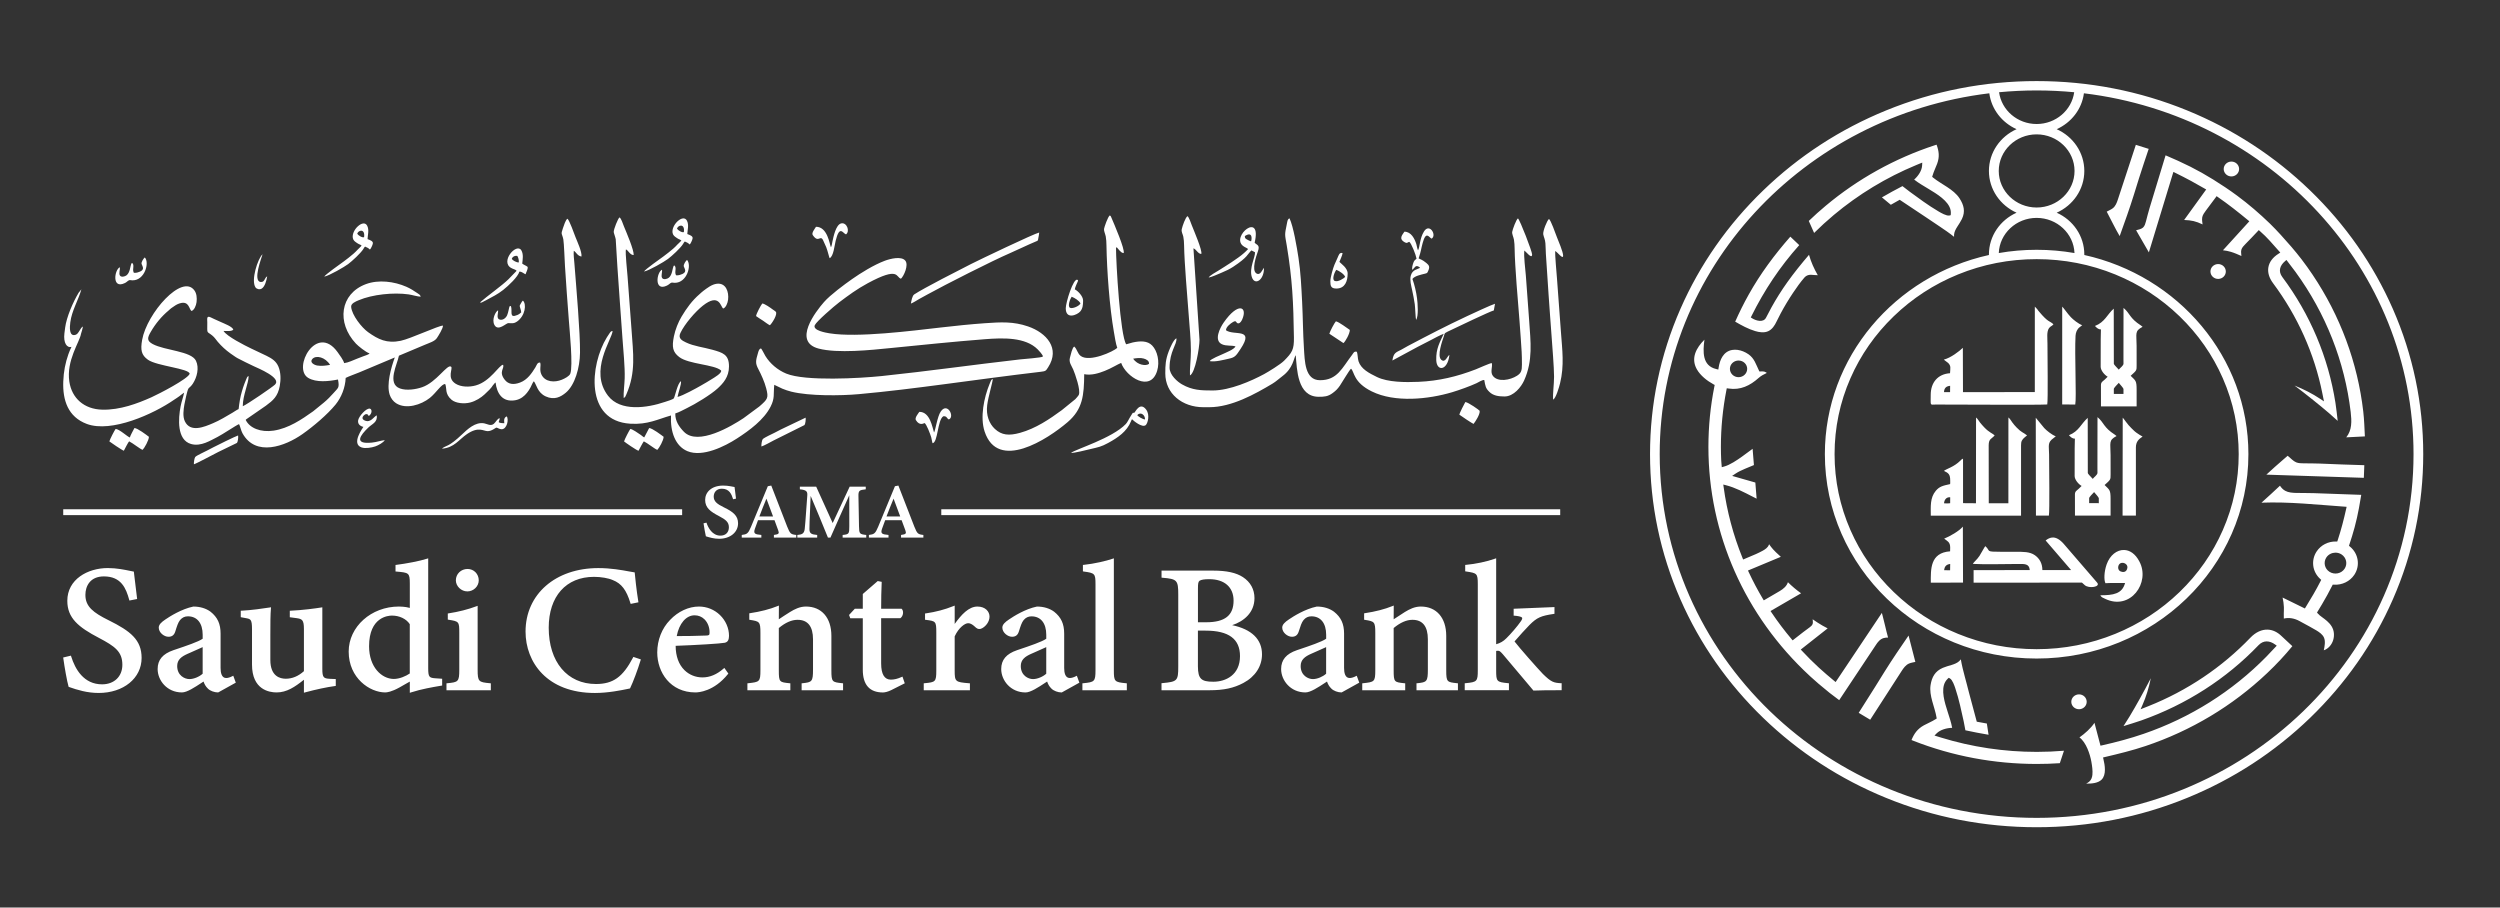 <svg width="146" height="53" viewBox="0 0 146 53" fill="none" xmlns="http://www.w3.org/2000/svg">
<rect x="0" y="0" width="146" height="53" fill="#333333" stroke="none"/>
<path d="M87.376 32.603L87.304 32.629C86.834 32.797 86.172 32.937 85.617 32.987L85.568 32.991V33.366L85.612 33.373C86.251 33.47 86.303 33.478 86.303 34.117V39.138C86.303 39.792 86.263 39.834 85.589 39.898L85.54 39.904V40.309H88.122V39.904L88.074 39.898C87.402 39.833 87.376 39.804 87.376 39.138V38.011C87.426 38.004 87.481 38.003 87.501 38.005C87.568 38.007 87.625 38.049 87.763 38.205C87.808 38.252 88.723 39.341 89.213 39.925C89.395 40.14 89.522 40.292 89.538 40.312L89.555 40.331L89.582 40.329C89.83 40.316 90.485 40.306 91.147 40.308H91.2V39.901L91.151 39.9C90.739 39.873 90.598 39.843 90.104 39.358C89.782 39.021 88.721 37.823 88.448 37.46C88.698 37.168 89.124 36.699 89.315 36.507C89.765 36.052 90.007 35.964 90.736 35.853L90.781 35.846V35.453L88.397 35.551V35.953L88.446 35.957C88.619 35.971 88.855 36.002 88.892 36.079C88.911 36.121 88.883 36.194 88.802 36.305C88.628 36.561 88.224 37.031 87.971 37.276C87.799 37.45 87.614 37.559 87.376 37.623L87.376 32.603ZM65.049 32.605L64.978 32.63C64.61 32.758 63.911 32.923 63.289 32.988L63.242 32.992V33.369L63.288 33.377C63.939 33.463 63.977 33.505 63.977 34.108V39.136C63.977 39.809 63.917 39.835 63.26 39.901L63.212 39.906V40.311H65.807V39.906L65.759 39.901C65.082 39.837 65.049 39.801 65.049 39.136V32.605ZM25.007 32.606L24.936 32.629C24.503 32.77 23.706 32.917 23.144 32.988L23.098 32.993V33.375L23.146 33.379C23.872 33.443 23.933 33.448 23.933 34.078V35.502C23.671 35.424 23.335 35.422 23.295 35.422C21.678 35.422 20.363 36.601 20.363 38.052C20.363 39.608 21.602 40.438 22.497 40.438C22.592 40.438 22.861 40.409 23.335 40.144C23.435 40.084 23.556 40.016 23.678 39.948C23.766 39.899 23.853 39.85 23.933 39.805V40.46L24.002 40.437C24.597 40.243 25.31 40.122 25.652 40.064C25.703 40.055 25.746 40.05 25.777 40.043L25.822 40.035V39.639L25.44 39.613C25.066 39.588 25.007 39.545 25.007 39.012L25.007 32.606ZM6.298 33.174C5.122 33.174 3.931 33.832 3.931 35.087C3.931 36.096 4.58 36.627 5.775 37.252C6.707 37.741 7.146 38.055 7.146 38.824C7.146 39.506 6.669 39.965 5.961 39.965C4.89 39.965 4.389 39.079 4.157 38.336L4.143 38.289L3.69 38.398L3.697 38.444C3.771 38.982 3.914 39.788 4.001 40.086L4.008 40.111L4.034 40.121C4.514 40.292 5.095 40.469 5.76 40.469C7.215 40.469 8.27 39.608 8.27 38.422C8.27 37.369 7.623 36.856 6.348 36.224V36.225C5.445 35.777 4.987 35.425 4.987 34.743C4.987 34.22 5.27 33.662 6.068 33.662C7.083 33.662 7.362 34.364 7.544 35.023L7.557 35.071L8.009 34.982L8.003 34.935C7.924 34.322 7.876 33.908 7.835 33.544L7.817 33.382L7.777 33.375C7.731 33.367 7.671 33.354 7.597 33.339C7.305 33.278 6.814 33.174 6.298 33.174ZM34.942 33.176C32.44 33.176 30.692 34.701 30.692 36.885C30.692 38.67 31.944 40.47 34.744 40.47C35.516 40.47 36.301 40.308 36.679 40.229L36.791 40.205L36.803 40.183C36.965 39.853 37.251 39.093 37.412 38.556L37.426 38.51L36.989 38.363L36.968 38.403C36.37 39.542 35.805 39.946 34.805 39.946C33.127 39.946 32.045 38.655 32.045 36.659C32.045 34.826 33.058 33.688 34.69 33.688C35.095 33.688 35.525 33.761 35.786 33.876C36.294 34.076 36.583 34.454 36.816 35.222L36.83 35.268L37.286 35.174L37.277 35.126C37.168 34.465 37.091 33.69 37.07 33.468L37.066 33.427L37.024 33.421C36.946 33.41 36.846 33.392 36.727 33.37C36.31 33.293 35.679 33.176 34.942 33.176ZM27.306 33.227C26.922 33.227 26.622 33.519 26.622 33.891C26.622 34.236 26.936 34.538 27.294 34.538C27.655 34.538 27.959 34.242 27.959 33.891C27.959 33.519 27.672 33.227 27.306 33.227ZM67.834 33.324V33.736L67.883 33.74C68.741 33.81 68.81 33.882 68.81 34.718V38.928C68.81 39.759 68.758 39.813 67.881 39.894L67.832 39.898V40.31H70.652C71.469 40.31 72.055 40.183 72.611 39.886C73.304 39.52 73.701 38.911 73.701 38.213C73.701 37.337 73.099 36.751 71.958 36.509C72.622 36.294 73.261 35.787 73.261 34.931C73.261 34.418 73.028 33.993 72.586 33.703C72.188 33.444 71.634 33.324 70.846 33.324L67.834 33.324ZM70.622 33.824C71.51 33.824 72.041 34.293 72.041 35.078C72.041 35.939 71.534 36.34 70.443 36.34H69.96V34.37C69.96 34.07 69.981 33.968 70.055 33.916C70.149 33.853 70.334 33.824 70.622 33.824ZM51.259 33.933L51.239 33.951C51.123 34.057 50.976 34.183 50.833 34.303C50.682 34.432 50.526 34.563 50.402 34.676L50.387 34.692V35.55H49.921L49.584 35.914L49.655 36.105H50.387V39.112C50.387 39.993 50.784 40.44 51.565 40.44C51.667 40.44 51.85 40.403 52.056 40.299L52.838 39.904L52.704 39.514L52.65 39.538C52.429 39.64 52.219 39.691 52.028 39.691C51.65 39.691 51.459 39.372 51.459 38.742V36.104H52.578L52.591 36.094C52.67 36.037 52.724 35.934 52.736 35.819C52.747 35.717 52.723 35.625 52.668 35.567L52.653 35.55H51.459C51.458 35.026 51.47 34.445 51.49 34.023L51.492 33.98L51.259 33.933ZM45.487 35.364L45.412 35.394C44.966 35.576 44.41 35.72 43.804 35.81L43.758 35.818V36.192L43.802 36.2C44.352 36.291 44.409 36.3 44.409 36.954V39.14C44.409 39.821 44.355 39.827 43.694 39.901L43.648 39.906V40.312H46.156V39.905L46.108 39.901C45.517 39.84 45.483 39.835 45.483 39.148V36.677C45.865 36.358 46.233 36.197 46.577 36.197C47.176 36.197 47.48 36.581 47.48 37.339V39.097C47.48 39.811 47.42 39.842 46.863 39.901L46.815 39.904V40.31H49.235V39.905L49.187 39.9C48.6 39.837 48.553 39.833 48.553 39.146V37.135C48.553 36.078 47.983 35.422 47.068 35.422C46.707 35.422 46.409 35.575 46.139 35.74C45.88 35.901 45.658 36.049 45.483 36.166C45.483 35.928 45.485 35.64 45.487 35.442L45.487 35.364ZM81.395 35.364L81.32 35.394C80.874 35.576 80.318 35.72 79.711 35.81L79.665 35.818V36.192L79.71 36.2C80.26 36.291 80.317 36.3 80.317 36.954V39.14C80.317 39.821 80.264 39.827 79.602 39.901L79.555 39.906V40.312H82.064V39.905L82.016 39.901C81.425 39.84 81.39 39.835 81.39 39.148V36.677C81.772 36.359 82.141 36.197 82.484 36.197C83.084 36.197 83.387 36.581 83.387 37.339V39.097C83.387 39.811 83.326 39.842 82.769 39.901L82.723 39.904V40.31H85.143V39.905L85.095 39.9C84.509 39.837 84.46 39.833 84.46 39.146V37.135C84.46 36.078 83.891 35.422 82.976 35.422C82.615 35.422 82.317 35.575 82.046 35.74C81.788 35.901 81.565 36.049 81.39 36.166C81.39 35.928 81.392 35.64 81.394 35.442L81.395 35.364ZM55.754 35.367L55.679 35.396C55.172 35.599 54.661 35.735 54.068 35.822L54.022 35.828V36.194L54.069 36.199C54.646 36.274 54.68 36.279 54.68 36.933V39.156C54.68 39.819 54.632 39.84 53.993 39.9L53.946 39.906V40.312H56.643V39.906L56.594 39.902C55.784 39.837 55.753 39.808 55.753 39.149V37.165C55.993 36.64 56.36 36.396 56.534 36.396C56.704 36.396 56.822 36.494 56.998 36.657C57.107 36.75 57.224 36.76 57.353 36.691C57.562 36.58 57.788 36.319 57.788 36.006C57.788 35.716 57.546 35.423 57.084 35.423V35.422C56.574 35.422 56.144 35.895 55.754 36.438L55.754 35.367ZM27.894 35.379L27.822 35.406C27.338 35.588 26.791 35.728 26.198 35.82L26.151 35.827V36.185L26.198 36.193C26.805 36.288 26.822 36.308 26.822 36.949V39.11C26.822 39.813 26.763 39.839 26.122 39.901L26.074 39.906V40.312H28.665V39.906L28.616 39.901C27.955 39.839 27.894 39.814 27.894 39.11V39.109L27.894 35.379ZM40.819 35.422C40.216 35.422 39.6 35.708 39.13 36.206C38.655 36.69 38.383 37.382 38.383 38.104C38.383 39.264 39.149 40.438 40.614 40.438C40.788 40.438 41.692 40.386 42.512 39.366L42.536 39.337L42.301 39.006L42.255 39.046C41.859 39.392 41.456 39.561 41.021 39.561C40.624 39.561 40.253 39.411 39.975 39.139C39.637 38.809 39.459 38.318 39.458 37.716C40.657 37.674 42.093 37.586 42.328 37.537C42.541 37.486 42.566 37.323 42.574 37.133V37.132C42.575 36.687 42.383 36.244 42.046 35.918C41.715 35.598 41.279 35.422 40.819 35.422ZM11.291 35.423C10.606 35.563 9.922 35.996 9.661 36.175C9.427 36.332 9.271 36.474 9.271 36.654C9.271 36.941 9.582 37.187 9.837 37.187C10.045 37.187 10.17 37.09 10.238 36.875C10.332 36.573 10.4 36.355 10.514 36.213C10.642 36.063 10.787 35.993 10.976 35.993C11.514 35.993 11.836 36.397 11.836 37.069V37.302C11.593 37.478 10.856 37.725 10.259 37.926L10.132 37.969C9.501 38.185 9.206 38.536 9.206 39.073C9.206 39.73 9.749 40.438 10.626 40.438C10.92 40.438 11.375 40.138 11.777 39.873C11.815 39.849 11.85 39.825 11.887 39.802C11.935 39.943 12.005 40.086 12.144 40.217C12.267 40.343 12.519 40.438 12.729 40.438H12.743L13.77 39.867L13.623 39.463L13.568 39.49C13.432 39.56 13.31 39.596 13.208 39.596C12.939 39.596 12.882 39.278 12.882 39.011V37.006C12.882 36.435 12.708 36.051 12.294 35.723C12.033 35.53 11.683 35.423 11.297 35.423L11.291 35.423ZM60.557 35.423C59.871 35.563 59.188 35.996 58.927 36.175C58.693 36.332 58.537 36.474 58.537 36.654C58.537 36.941 58.848 37.187 59.103 37.187C59.31 37.187 59.436 37.09 59.499 36.885L59.504 36.873C59.597 36.573 59.666 36.356 59.78 36.214C59.907 36.064 60.053 35.995 60.241 35.995C60.78 35.995 61.102 36.397 61.102 37.069V37.303C60.859 37.478 60.121 37.726 59.524 37.927L59.397 37.97C58.765 38.186 58.471 38.536 58.471 39.073C58.471 39.73 59.015 40.439 59.892 40.439C60.185 40.439 60.64 40.139 61.042 39.874C61.079 39.85 61.116 39.825 61.152 39.802C61.201 39.943 61.27 40.087 61.409 40.218C61.532 40.344 61.784 40.439 61.994 40.439H62.008L63.035 39.868L62.888 39.463L62.834 39.49C62.698 39.56 62.577 39.596 62.474 39.596C62.205 39.596 62.148 39.278 62.148 39.011V37.006C62.148 36.435 61.973 36.051 61.56 35.723C61.299 35.53 60.948 35.423 60.563 35.423L60.557 35.423ZM76.903 35.423C76.217 35.563 75.533 35.995 75.272 36.174C75.038 36.331 74.882 36.474 74.882 36.654C74.882 36.941 75.193 37.187 75.448 37.187C75.655 37.187 75.781 37.09 75.848 36.875C75.943 36.573 76.011 36.355 76.126 36.213C76.253 36.063 76.399 35.993 76.587 35.993C77.126 35.993 77.448 36.396 77.448 37.068V37.302C77.205 37.478 76.467 37.725 75.871 37.926L75.744 37.969C75.112 38.185 74.818 38.536 74.818 39.073C74.818 39.73 75.361 40.438 76.238 40.438C76.531 40.438 76.987 40.138 77.389 39.873C77.426 39.849 77.462 39.825 77.497 39.802C77.546 39.943 77.616 40.086 77.755 40.217C77.878 40.343 78.129 40.438 78.34 40.438H78.353L79.381 39.867L79.234 39.463L79.179 39.49C79.043 39.56 78.922 39.596 78.819 39.596C78.55 39.596 78.494 39.278 78.494 39.011V37.006C78.494 36.434 78.319 36.051 77.905 35.723C77.644 35.53 77.294 35.423 76.909 35.423L76.903 35.423ZM15.828 35.465L15.76 35.476C15.42 35.531 14.638 35.641 14.112 35.664L14.06 35.666V36.044L14.396 36.106C14.629 36.154 14.717 36.172 14.717 36.731V38.811C14.717 40.279 15.721 40.438 16.153 40.438C16.746 40.438 17.215 40.122 17.749 39.697V40.455L17.818 40.435C18.475 40.258 19.062 40.134 19.564 40.064L19.609 40.057V39.657L19.263 39.643C18.896 39.621 18.824 39.572 18.824 39.058V35.466L18.762 35.477C18.443 35.529 17.659 35.636 16.974 35.665L16.924 35.667V36.047L17.316 36.099C17.638 36.147 17.749 36.191 17.749 36.735V39.196C17.424 39.489 17.067 39.638 16.689 39.638C16.353 39.638 15.788 39.496 15.788 38.542V37.083C15.788 36.396 15.791 35.883 15.822 35.531L15.828 35.465ZM40.562 35.934C40.785 35.934 40.984 36.014 41.14 36.167C41.336 36.361 41.446 36.648 41.439 36.955C41.439 37.077 41.411 37.114 41.236 37.116H41.234C40.644 37.142 40.074 37.145 39.521 37.147C39.656 36.418 40.07 35.934 40.562 35.934ZM22.89 35.95C23.329 35.95 23.726 36.141 23.931 36.451V39.331C23.7 39.488 23.336 39.651 22.986 39.651C22.292 39.64 21.554 38.967 21.554 37.743C21.554 36.036 22.667 35.95 22.89 35.95ZM69.958 36.829H70.406C71.759 36.829 72.416 37.316 72.416 38.318C72.416 39.419 71.582 39.811 70.868 39.813C70.485 39.817 70.276 39.763 70.147 39.64C70.014 39.512 69.958 39.292 69.958 38.907L69.958 36.829ZM11.835 37.792V39.345C11.638 39.525 11.311 39.659 11.064 39.659C10.787 39.659 10.348 39.452 10.348 38.897C10.348 38.527 10.595 38.343 10.963 38.18L11.085 38.127C11.318 38.025 11.627 37.89 11.835 37.792ZM61.101 37.792V39.345C60.903 39.525 60.576 39.659 60.328 39.659C60.053 39.659 59.614 39.452 59.614 38.897C59.614 38.527 59.86 38.343 60.229 38.18L60.351 38.127C60.584 38.025 60.893 37.89 61.101 37.792ZM77.446 37.792V39.345C77.248 39.525 76.921 39.659 76.674 39.659C76.398 39.659 75.959 39.452 75.959 38.897C75.959 38.527 76.205 38.343 76.574 38.18L76.697 38.126C76.929 38.025 77.239 37.89 77.446 37.792Z" fill="white"/>
<path d="M39.536 13.356C39.591 13.139 40.008 13.029 39.938 13.553C39.837 13.605 39.6 13.451 39.536 13.356ZM39.793 14.05C39.715 14.14 39.635 14.203 39.553 14.288C39.457 14.39 39.416 14.437 39.309 14.528C39.124 14.685 38.946 14.827 38.748 14.973C38.578 15.098 37.657 15.744 37.61 15.859C37.91 15.8 38.789 15.288 39.005 15.126C39.238 14.953 39.742 14.49 39.891 14.248C39.937 14.175 39.928 14.169 39.993 14.103C40.128 14.166 40.171 14.175 40.276 14.277C40.281 14.272 40.287 14.258 40.29 14.262C40.301 14.279 40.446 14.011 40.45 13.906C40.457 13.784 40.288 13.724 40.139 13.669C40.147 13.433 40.247 13.137 40.116 12.886C39.902 12.472 39.196 13.123 39.278 13.601C39.304 13.748 39.407 13.814 39.488 13.87C39.527 13.898 39.577 13.933 39.634 13.961C39.659 13.972 39.687 13.98 39.715 13.995L39.793 14.05ZM39.382 15.501C39.328 15.536 39.359 15.498 39.326 15.568C39.271 15.679 39.263 16.064 39.051 16.225C38.957 16.296 38.746 16.349 38.672 16.238C38.586 16.112 38.689 15.901 38.66 15.752C38.348 15.895 38.181 17.05 38.955 16.676C39.05 16.629 39.063 16.601 39.14 16.546C39.25 16.469 39.267 16.517 39.407 16.517C40.122 16.517 40.408 15.483 40.122 15.179C40.051 15.23 39.901 15.456 39.934 15.56C39.98 15.712 40.184 15.921 39.707 16.054C39.674 16.063 39.609 16.078 39.576 16.078C39.467 16.08 39.488 16.094 39.459 16.021C39.393 15.854 39.528 15.618 39.382 15.502M52.617 16.276C52.783 16.122 53.077 15.483 52.872 15.225C52.648 14.944 51.999 15.107 51.675 15.227C51.018 15.474 50.255 15.953 49.768 16.294C49.313 16.614 48.494 17.217 48.124 17.638C47.643 18.186 46.276 19.949 47.8 20.355C48.913 20.651 50.879 20.44 51.995 20.328C53.822 20.146 55.663 19.955 57.511 19.81C58.577 19.727 59.885 19.68 60.606 20.409C60.644 20.447 60.94 20.755 60.901 20.824C60.864 20.888 59.751 20.969 59.584 20.988C56.864 21.297 54.214 21.677 51.505 21.96C50.241 22.092 47.031 22.277 45.916 21.818C45.415 21.611 44.973 21.236 44.7 20.793C44.635 20.686 44.496 20.394 44.441 20.345C44.341 20.377 44.311 20.464 44.274 20.587C44.121 21.095 44.112 21.219 44.284 21.549C44.46 21.887 44.646 22.29 44.748 22.685C44.89 23.24 44.84 23.306 44.351 23.734L43.422 24.421C42.739 24.876 40.764 26.057 39.942 25.217C39.665 24.933 39.426 24.593 39.437 24.145C39.641 24.088 39.924 23.927 40.117 23.834C40.595 23.605 41.52 23.045 41.912 22.682C42.22 22.398 42.571 22.025 42.573 21.405C42.577 20.703 42.21 20.595 41.603 20.425C41.09 20.281 40.519 20.22 40.06 19.998C39.835 19.889 39.584 19.767 39.735 19.447C39.979 18.928 40.605 18.199 41.046 17.852C42 17.099 42.082 17.898 42.229 18.019C42.387 17.976 42.495 17.705 42.52 17.503C42.577 17.041 42.392 16.512 41.869 16.57C41.568 16.604 41.295 16.825 41.078 16.985C40.983 17.055 40.94 17.105 40.858 17.175C40.415 17.557 40.098 17.996 39.801 18.494C39.612 18.81 39.437 19.242 39.355 19.648C39.233 20.266 39.281 20.554 39.667 20.851C40.217 21.273 41.716 21.284 42.108 21.633C42.184 21.785 41.694 22.06 41.585 22.13C41.372 22.266 41.177 22.378 40.949 22.509C40.672 22.669 39.877 23.11 39.568 23.18C39.611 22.929 39.792 22.468 39.772 22.262C39.572 22.362 39.42 23.154 39.353 23.259C39.306 23.331 38.939 23.435 38.835 23.471C37.775 23.832 36.231 24.049 35.51 23.113C34.383 21.65 35.744 19.821 35.776 19.331C35.679 19.327 35.636 19.408 35.584 19.483C35.528 19.562 35.494 19.614 35.441 19.7C34.449 21.316 34.148 24.578 36.804 24.744C37.829 24.809 38.406 24.483 39.187 24.263C39.136 25.225 39.445 26.054 40.143 26.347C41.032 26.719 42.338 26.061 43.036 25.609C43.766 25.137 44.611 24.519 45.003 23.748C45.26 23.244 45.159 23.029 45.217 22.473C45.364 22.532 45.515 22.628 45.689 22.699C45.857 22.769 46.032 22.828 46.217 22.874C47.264 23.134 49.102 23.113 50.146 23.019C51.841 22.866 53.499 22.656 55.178 22.434C57.028 22.189 58.933 21.929 60.774 21.713C61.081 21.677 61.077 21.656 61.212 21.448C61.928 20.344 61.116 19.436 60.039 19.064C59.185 18.769 58.454 18.81 57.516 18.876C56.672 18.936 55.796 19.027 54.955 19.124C53.248 19.32 50.074 19.727 48.452 19.467C48.244 19.433 47.442 19.301 47.585 18.988C47.688 18.767 48.689 17.897 49.017 17.649C49.538 17.258 50.033 16.887 50.682 16.537C52.532 15.541 52.308 16.198 52.617 16.276ZM19.277 21.309C19.04 21.35 18.779 21.39 18.527 21.347C18.334 21.314 18.059 21.153 18.248 20.956C18.465 20.731 18.993 20.853 19.277 21.309ZM3.803 19.149L3.762 19.463C3.692 20.029 3.908 20.335 4.176 20.256C4.11 20.392 4.048 20.531 3.997 20.678C3.815 21.193 3.717 21.697 3.695 22.279C3.654 23.368 3.968 24.347 5.07 24.758C6.501 25.292 8.969 24.181 10.181 23.337C10.278 23.27 10.364 23.223 10.47 23.142C10.522 23.103 10.559 23.072 10.605 23.036L10.753 22.929C10.703 23.189 10.601 23.444 10.546 23.734C10.409 24.454 10.323 25.691 11.155 25.929C11.739 26.096 12.303 25.715 12.708 25.515C12.985 25.377 13.783 24.839 13.96 24.768C14.02 24.867 14.077 25.151 14.16 25.301C14.929 26.697 16.651 26.063 17.662 25.352C18.306 24.9 19.116 24.212 19.596 23.628C19.938 23.209 20.163 22.637 20.188 22.07C20.357 21.981 20.771 21.835 20.98 21.748L23.057 20.875C22.841 21.46 22.559 22.455 22.758 23.055C22.825 23.255 22.963 23.44 23.13 23.547C23.715 23.924 24.591 23.644 25.1 23.241C25.465 22.951 25.799 22.397 26.002 22.431C26.107 22.67 25.963 23.002 26.373 23.348C26.614 23.551 27.097 23.599 27.457 23.507C27.795 23.421 28.098 23.218 28.294 23.038C28.831 22.543 28.667 22.619 28.877 22.394C28.927 22.34 28.875 22.381 28.942 22.34C29.016 22.966 29.332 23.503 30.086 23.375C30.405 23.32 30.628 23.126 30.771 22.946C30.855 22.841 30.923 22.739 30.989 22.612C31.051 22.494 31.098 22.351 31.177 22.264C31.332 22.449 31.379 22.927 31.871 23.151C32.377 23.382 32.749 23.181 33.052 22.926C33.574 22.486 33.863 21.473 33.873 20.602C33.887 19.421 33.654 16.792 33.545 15.387C33.53 15.191 33.484 14.848 33.509 14.647C33.64 14.708 33.718 14.95 33.959 14.981C33.992 14.703 33.712 14.112 33.607 13.842C33.525 13.631 33.261 12.879 33.141 12.773C33.03 12.829 32.921 13.202 32.875 13.326C32.73 13.72 32.83 13.63 32.899 13.983C32.936 14.171 32.977 15.246 32.995 15.544C33.057 16.576 33.144 17.68 33.221 18.71C33.264 19.305 33.474 21.37 33.305 21.822C33.252 21.965 32.99 22.102 32.813 22.175C32.39 22.349 31.839 22.321 31.622 21.877C31.481 21.586 31.616 21.343 31.544 21.173C31.373 21.157 31.346 21.327 31.264 21.459C31.054 21.793 30.806 22.18 30.367 22.343C29.976 22.488 29.685 22.436 29.486 22.189C29.096 21.704 29.481 21.515 29.378 21.301C29.141 21.326 28.645 22.264 27.793 22.507C27.412 22.616 26.928 22.608 26.611 22.411C26.068 22.072 26.47 21.519 26.344 21.416C26.129 21.232 25.497 22.325 24.647 22.615C24.28 22.74 23.744 22.823 23.361 22.687C22.578 22.41 23.21 21.262 23.297 20.773L24.818 20.133C25.071 20.023 25.385 19.938 25.515 19.742C25.608 19.603 25.88 19.168 25.869 19.015C25.616 19.012 23.979 19.78 23.402 19.902C22.592 20.073 22.087 19.819 21.5 19.401C21.123 19.132 20.552 18.409 20.507 17.923C20.489 17.721 20.763 17.612 20.947 17.534C21.747 17.194 22.983 17.067 23.86 17.192C24.077 17.223 24.386 17.322 24.57 17.328C24.531 17.209 24.492 17.199 24.392 17.131C24.185 16.989 23.978 16.855 23.735 16.748C23.018 16.435 22.107 16.318 21.369 16.593C19.854 17.157 19.644 18.849 20.785 20.066C20.908 20.197 21.356 20.568 21.584 20.64C21.56 20.665 21.573 20.655 21.538 20.677C21.448 20.733 21.324 20.765 21.226 20.803C21.101 20.853 20.981 20.898 20.858 20.945C20.608 21.042 20.358 21.171 20.1 21.207C20.047 21.016 19.834 20.73 19.721 20.573C18.489 18.844 17.055 21.505 18 22.069C18.471 22.351 19.194 22.272 19.738 22.163C19.838 22.672 19.741 22.646 19.482 22.95C19.339 23.118 19.092 23.366 18.913 23.511L18.288 24.02C17.612 24.5 16.859 25.014 15.982 25.148C15.229 25.263 14.58 25.003 14.349 24.524C14.372 24.494 14.351 24.511 14.398 24.474C14.432 24.446 14.408 24.466 14.442 24.444L15.527 23.695C15.955 23.379 16.224 23.151 16.338 22.541C16.407 22.168 16.402 21.745 16.259 21.408C16.123 21.088 15.878 20.934 15.565 20.779C15.274 20.635 14.963 20.495 14.661 20.35C14.285 20.17 13.244 19.645 13.054 19.328C13.247 19.324 13.506 19.366 13.624 19.254C13.587 19.075 13.078 18.893 12.904 18.809C12.768 18.744 12.636 18.688 12.502 18.628C12.431 18.597 12.374 18.566 12.305 18.534C12.047 18.412 12.106 18.639 12.106 18.829C12.107 19.538 12.056 19.32 12.389 19.588C12.537 19.707 12.604 19.828 12.715 19.959C12.935 20.216 13.178 20.441 13.455 20.639C13.523 20.688 13.592 20.732 13.67 20.788C13.73 20.83 13.807 20.883 13.875 20.919C14.182 21.081 14.484 21.226 14.815 21.384C15.057 21.5 16.461 22.063 16.06 22.46C15.909 22.609 14.429 23.619 14.178 23.724C14.178 23.087 14.516 22.403 14.521 21.962C14.428 21.989 14.421 22.057 14.375 22.16C14.344 22.229 14.316 22.3 14.286 22.38C14.227 22.529 14.177 22.687 14.13 22.845C14.025 23.197 13.979 23.517 13.936 23.89C13.834 23.931 13.682 24.042 13.575 24.104C13.209 24.317 12.837 24.548 12.444 24.714C11.919 24.938 11.115 25.277 10.794 24.601C10.661 24.32 10.717 23.915 10.769 23.619C10.798 23.454 10.934 22.807 10.997 22.704C11.03 22.649 11.084 22.619 11.14 22.559C11.182 22.514 11.228 22.46 11.267 22.399C11.503 22.033 11.644 21.481 11.444 21.068C11.172 20.503 9.637 20.473 8.924 20.096C8.558 19.902 8.608 19.721 8.803 19.384C9.08 18.903 9.435 18.474 9.853 18.127C9.916 18.076 9.936 18.041 10.008 17.993C10.075 17.95 10.113 17.922 10.18 17.876C10.283 17.802 10.427 17.724 10.582 17.694C11.047 17.601 11.043 18.068 11.184 18.162C11.344 18.112 11.452 17.85 11.479 17.643C11.509 17.393 11.483 17.143 11.358 16.967C10.64 15.951 8.579 18.295 8.301 19.848C8.197 20.436 8.252 20.733 8.639 21.009C9.155 21.377 11.066 21.521 11.076 21.83C10.979 22.124 9.307 22.993 8.842 23.202C8.031 23.564 7.017 23.949 5.975 23.925C4.903 23.899 4.196 23.25 4.05 22.294C3.861 21.055 4.656 19.968 4.729 19.501C4.772 19.372 4.812 19.229 4.846 19.066C4.728 19.143 4.744 19.164 4.637 19.322C4.564 19.432 4.514 19.529 4.394 19.559C4.03 19.653 4.069 19.112 4.105 18.825C4.191 18.142 4.59 17.499 4.753 16.896L4.595 17.091C4.271 17.63 3.882 18.516 3.802 19.149M70.815 22.804C70.138 22.804 69.632 22.791 69.027 22.446C68.769 22.299 68.303 21.904 68.303 21.475C68.303 20.509 68.742 20.126 68.703 19.757C68.546 19.812 68.331 20.314 68.254 20.517C68.069 21.005 68.053 21.313 68.053 21.807C68.053 22.986 69.042 23.781 70.277 23.781H70.62C71.929 23.781 73.307 23.006 74.307 22.409C74.52 22.282 74.695 22.114 74.884 21.974C75.537 21.492 75.549 20.905 75.67 20.742C75.746 21.549 75.752 23.172 77.014 23.172C77.331 23.172 77.55 23.163 77.832 22.951C78.023 22.807 78.111 22.719 78.248 22.525C78.377 22.341 78.793 21.619 78.9 21.531C79.105 21.716 79.026 22.323 80.112 22.859C81.459 23.524 83.408 23.323 84.813 22.903C85.218 22.781 85.841 22.559 86.229 22.379C86.359 22.318 86.558 22.179 86.681 22.193C86.748 22.551 86.754 22.671 86.985 22.892C87.204 23.104 87.508 23.154 87.865 23.154C88.401 23.154 88.839 22.597 89.007 22.223C89.534 21.054 89.387 19.959 89.302 18.71L89.109 16.087C89.079 15.694 88.981 14.992 89.02 14.629C89.101 14.673 89.475 15.172 89.475 14.859C89.475 14.684 88.775 12.866 88.649 12.754C88.55 12.808 88.333 13.404 88.312 13.541C88.293 13.664 88.389 13.849 88.415 14C88.444 14.166 88.451 14.345 88.454 14.528C88.467 15.544 88.651 17.648 88.739 18.74C88.768 19.093 88.79 19.43 88.814 19.778C88.858 20.411 88.881 20.663 88.881 21.286C88.881 21.643 88.838 21.787 88.594 21.943C88.191 22.203 87.466 22.334 87.182 21.947C87.014 21.719 87.178 21.427 87.121 21.203C87.01 21.205 86.345 21.509 86.178 21.573C85.102 21.988 84.035 22.248 82.844 22.299C82.061 22.334 81.049 22.325 80.418 22.019C79.954 21.794 79.487 21.553 79.338 21.1C79.281 20.923 79.298 20.665 79.234 20.54C79.07 20.508 79.039 20.622 78.968 20.716C78.369 21.501 78.102 22.204 77.087 22.204C76.195 22.204 76.198 21.075 76.149 20.32C76.091 19.438 76.091 18.531 76.044 17.635C75.998 16.752 75.962 15.909 75.831 15.056C75.739 14.454 75.532 13.216 75.308 12.751C75.191 12.797 75.189 12.9 75.15 13.085C75.01 13.763 75.036 13.671 75.148 14.345C75.475 16.329 75.534 17.652 75.565 19.703C75.577 20.431 75.453 20.594 74.994 21.063C74.782 21.279 74.063 21.718 73.823 21.848C73.085 22.245 71.829 22.804 70.816 22.804M66.177 20.947C66.379 20.913 66.598 20.884 66.792 20.939C66.956 20.985 67.118 21.071 67.102 21.249C66.928 21.39 66.425 21.324 66.177 20.947M65.248 20.316C65.02 20.532 63.643 21.163 63.122 20.794C62.917 20.648 62.908 20.385 62.732 20.237C62.612 20.325 62.536 20.703 62.486 20.882C62.406 21.163 62.581 21.357 62.675 21.578C62.783 21.829 63.125 22.789 63.002 23.06C62.978 23.113 62.836 23.275 62.798 23.312L62.013 23.95C61.28 24.489 60.48 25.026 59.569 25.278C58.921 25.457 58.496 25.418 58.099 25.048C57.772 24.744 57.578 24.256 57.651 23.666C57.715 23.15 57.976 22.321 57.978 22.131C57.88 22.161 57.864 22.244 57.796 22.41C57.461 23.217 57.229 24.373 57.501 25.199C58.271 27.542 61.173 25.661 62.35 24.652C63.235 23.891 63.306 23.094 63.318 21.853C63.734 21.936 64.171 21.796 64.515 21.661C64.913 21.505 65.271 21.273 65.476 21.194C65.755 21.998 67.182 22.944 67.576 21.66C67.742 21.119 67.59 20.492 67.287 20.178C67.007 19.887 66.584 19.908 66.15 20C66.014 20.029 65.884 20.086 65.77 20.107C65.422 19.601 65.174 15.351 65.174 14.443C65.274 14.477 65.224 14.451 65.296 14.533C65.328 14.57 65.352 14.599 65.385 14.635C65.446 14.697 65.515 14.776 65.623 14.78C65.706 14.568 65.071 13.092 64.899 12.694C64.863 12.611 64.875 12.623 64.815 12.579C64.699 12.646 64.487 13.277 64.475 13.371C64.46 13.487 64.55 13.671 64.576 13.809C64.607 13.971 64.614 14.156 64.617 14.334C64.642 15.797 64.797 17.937 65.051 19.383C65.098 19.65 65.162 20.084 65.248 20.316ZM90.757 21.996C90.757 22.451 90.672 23.017 90.703 23.341C90.863 23.259 91.051 22.619 91.108 22.383C91.362 21.345 91.235 20.439 91.159 19.39L90.927 16.255C90.906 15.975 90.804 14.85 90.822 14.662C90.95 14.708 91.287 15.188 91.287 14.931C91.287 14.707 91.005 14.06 90.916 13.831C90.839 13.629 90.573 12.872 90.462 12.788C90.353 12.857 90.088 13.512 90.127 13.694C90.166 13.875 90.233 13.977 90.252 14.209C90.269 14.41 90.266 14.622 90.279 14.826C90.328 15.633 90.387 16.418 90.438 17.223C90.487 18.005 90.556 18.799 90.609 19.585C90.651 20.202 90.757 21.444 90.757 21.996ZM35.841 13.545C35.841 13.597 35.939 13.857 35.958 13.97L36.054 15.553C36.099 16.259 36.151 16.956 36.201 17.656C36.252 18.355 36.304 19.056 36.352 19.76C36.399 20.451 36.503 21.424 36.481 22.099C36.471 22.446 36.406 22.915 36.422 23.24C36.516 23.203 36.522 23.161 36.58 23.03C37.149 21.729 36.974 20.622 36.882 19.264L36.649 16.142C36.627 15.838 36.51 14.786 36.552 14.566C36.69 14.609 36.786 14.898 37.008 14.895C37.02 14.585 36.591 13.592 36.432 13.206C36.369 13.051 36.284 12.761 36.179 12.694C36.087 12.765 35.841 13.381 35.841 13.545ZM69.549 20.484C69.549 20.966 69.471 21.652 69.494 21.925C69.803 21.784 70.051 20.298 70.051 19.846L69.697 14.501C69.873 14.568 69.961 14.829 70.156 14.829C70.23 14.64 69.721 13.464 69.599 13.152C69.545 13.016 69.442 12.69 69.349 12.623C69.23 12.696 69.054 13.198 69.015 13.382C68.981 13.545 69.071 13.659 69.105 13.82C69.136 13.976 69.147 14.146 69.15 14.316C69.171 15.447 69.335 17.219 69.421 18.404C69.468 19.064 69.549 19.824 69.549 20.484ZM53.196 17.729C53.322 17.685 53.544 17.541 53.675 17.465C53.825 17.378 53.99 17.293 54.144 17.207C55.214 16.615 57.985 15.214 58.98 14.785C59.473 14.572 59.976 14.319 60.484 14.107C60.631 14.046 60.611 14.066 60.639 13.902C60.658 13.794 60.682 13.694 60.69 13.58C60.394 13.641 57.188 15.175 56.703 15.422C55.999 15.78 53.972 16.812 53.393 17.192C53.274 17.271 53.227 17.554 53.196 17.729ZM81.315 21.055L82.801 20.252C83.05 20.124 83.302 19.999 83.552 19.866C83.763 19.753 84.094 19.575 84.315 19.492C84.086 19.992 83.857 20.359 83.877 21.028C83.898 21.706 84.539 21.667 84.646 20.731C84.527 20.769 84.407 21.233 84.165 21.006C83.916 20.772 84.224 19.926 84.321 19.638C84.397 19.409 84.309 19.482 84.814 19.239C85.036 19.132 87.028 18.177 87.239 18.129L87.309 17.74C87.135 17.783 85.935 18.341 85.691 18.456C84.394 19.065 83.46 19.552 82.216 20.207C82.091 20.272 81.964 20.355 81.845 20.416C81.507 20.589 81.383 20.606 81.315 21.055ZM72.155 20.232C72.051 20.416 71.646 20.564 71.427 20.67C71.323 20.72 70.675 20.974 70.653 21.091C70.979 21.148 71.458 21.015 71.764 20.948C72.126 20.871 72.182 20.784 72.457 20.365C73.274 19.125 72.075 19.625 71.598 19.288C71.59 19.099 71.863 18.888 72.015 18.801C72.233 18.677 72.165 18.878 72.311 18.885C72.423 18.89 72.507 18.741 72.546 18.653C72.872 17.907 72.313 17.616 71.462 18.838C71.246 19.15 70.874 19.876 71.359 20.103C71.622 20.226 71.947 20.152 72.155 20.232ZM82.811 14.617C82.764 14.525 82.748 14.364 82.714 14.257C82.618 13.948 82.416 13.53 82.017 13.53C81.924 13.69 81.65 13.932 82.028 14.144C82.199 14.239 82.189 14.142 82.302 14.123C82.427 14.213 82.684 14.872 82.727 15.107C82.723 15.111 82.716 15.111 82.714 15.118C82.712 15.126 82.704 15.128 82.703 15.129C82.603 15.209 82.576 15.235 82.525 15.391C82.49 15.499 82.442 15.673 82.485 15.765C82.514 15.732 82.636 15.584 82.663 15.567C82.715 15.535 82.75 15.533 82.814 15.556C82.839 15.565 82.848 15.569 82.872 15.587C82.923 15.624 82.897 15.6 82.927 15.645C82.784 15.73 82.487 15.739 82.389 16.099C82.32 16.352 82.416 16.692 82.469 16.943C82.527 17.218 82.582 17.481 82.622 17.762C82.647 17.924 82.668 18.615 82.7 18.68C82.852 18.471 82.793 17.705 82.755 17.419C82.704 17.034 82.609 16.634 82.486 16.29C82.612 16.115 82.997 16.038 83.225 15.981C83.363 15.946 83.353 15.936 83.408 15.814C83.514 15.586 83.461 15.492 83.305 15.363C83.038 15.14 82.93 15.145 82.848 15.087C83.007 14.61 82.975 14.589 83.084 14.189C83.286 13.446 83.459 13.878 83.607 13.937C83.925 13.739 83.485 13.006 83.163 13.513C82.906 13.918 82.921 14.459 82.811 14.618M72.698 13.786C73.185 13.471 73.101 14.019 73.061 14.095C72.974 14.069 72.915 14.036 72.843 13.996C72.754 13.947 72.694 13.924 72.698 13.786ZM72.889 14.545C72.828 14.616 72.72 14.716 72.643 14.784C72.288 15.099 71.596 15.527 71.169 15.794C71.015 15.889 70.645 16.09 70.585 16.209C70.753 16.185 71.159 16.001 71.325 15.932C71.583 15.824 71.796 15.725 72.01 15.586C72.903 15.001 72.842 14.841 73.085 14.624L73.292 14.731C73.316 15.007 72.943 15.65 73.104 16.17C73.271 16.71 73.832 16.356 73.816 15.643C73.721 15.739 73.606 16.117 73.37 15.965C73.079 15.775 73.366 14.944 73.458 14.69C73.599 14.3 73.407 14.321 73.271 14.175C73.71 12.312 71.875 13.802 72.591 14.36C72.72 14.461 72.806 14.465 72.889 14.545ZM38.389 26.271C38.494 26.169 38.752 25.719 38.756 25.508C38.635 25.417 38.104 25.009 37.911 24.997L37.624 25.544C37.545 25.509 37.525 25.471 37.426 25.402C37.291 25.31 36.941 25.062 36.812 25.049C36.759 25.11 36.468 25.672 36.445 25.778C36.482 25.819 37.187 26.309 37.291 26.324C37.331 26.249 37.551 25.823 37.6 25.774C37.81 25.872 38.251 26.234 38.389 26.271ZM66.413 24.243C66.62 24.019 66.885 24.248 66.868 24.496C66.725 24.485 66.463 24.322 66.413 24.243ZM62.547 26.447C62.703 26.473 63.468 26.276 63.667 26.229C64.159 26.113 64.3 26.095 64.714 25.87C65.289 25.557 65.805 25.205 66.049 24.605C66.056 24.583 66.066 24.558 66.077 24.537C66.103 24.487 66.088 24.51 66.113 24.484C66.178 24.559 66.707 25.006 66.913 24.824C67.025 24.725 67.169 24.232 66.936 23.921C66.578 23.444 66.303 24.055 66.258 24.091C66.136 24.185 66.252 23.925 65.986 24.378C65.908 24.51 65.834 24.672 65.747 24.763C64.949 25.597 62.826 26.231 62.547 26.447ZM8.33 26.27C8.432 26.169 8.694 25.716 8.697 25.509C8.547 25.394 8.032 25.004 7.851 24.996C7.79 25.119 7.612 25.428 7.582 25.55C7.417 25.486 6.993 25.076 6.754 25.049C6.698 25.109 6.409 25.672 6.387 25.778C6.413 25.808 7.151 26.307 7.233 26.323C7.272 26.247 7.489 25.823 7.541 25.774C7.755 25.877 8.198 26.238 8.33 26.27ZM21.222 24.93C21.199 24.982 20.488 25.918 21.118 26.131C21.343 26.206 21.704 26.142 21.913 26.071C22.108 26.005 22.401 25.834 22.47 25.704C22.229 25.73 22 25.819 21.719 25.848C20.627 25.96 21.052 25.407 21.512 24.968C21.74 24.75 22.056 24.661 22.003 24.256C21.841 24.317 21.658 24.704 21.317 24.564C20.995 24.433 21.289 24.192 21.38 24.184C21.484 24.175 21.493 24.24 21.537 24.295C21.73 24.165 21.741 23.913 21.612 23.868C21.412 23.798 20.952 24.309 20.915 24.548C20.881 24.771 21.038 24.889 21.222 24.93ZM29.889 15.125C29.918 14.995 30.067 14.918 30.212 14.946C30.277 15.066 30.302 15.157 30.3 15.326C30.165 15.337 29.947 15.209 29.889 15.125ZM30.171 15.815L29.698 16.304C29.315 16.683 28.44 17.298 28.044 17.651C28.096 17.684 27.999 17.693 28.135 17.663L28.391 17.532C28.764 17.327 29.049 17.198 29.386 16.932C29.704 16.68 30.251 16.166 30.333 15.86C30.505 15.869 30.576 15.976 30.693 16.018C30.726 15.892 30.836 15.739 30.815 15.587C30.72 15.506 30.6 15.476 30.498 15.394C30.523 15.165 30.584 14.845 30.443 14.615C30.167 14.162 29.196 15.272 29.848 15.647C29.989 15.729 30.09 15.726 30.171 15.814M20.862 13.653C20.917 13.437 21.334 13.326 21.263 13.85C21.163 13.902 20.925 13.749 20.862 13.653ZM21.119 14.347C21.04 14.437 20.962 14.5 20.88 14.586C20.782 14.687 20.742 14.734 20.635 14.825C20.451 14.982 20.272 15.124 20.074 15.27C19.904 15.396 18.983 16.041 18.936 16.156C19.235 16.098 20.115 15.585 20.331 15.424C20.563 15.25 21.067 14.787 21.218 14.545C21.263 14.472 21.253 14.467 21.318 14.4C21.453 14.463 21.497 14.472 21.602 14.573C21.607 14.57 21.613 14.555 21.615 14.559C21.627 14.573 21.772 14.307 21.777 14.202C21.782 14.08 21.613 14.02 21.465 13.965C21.472 13.729 21.572 13.433 21.443 13.181C21.228 12.768 20.521 13.419 20.604 13.897C20.63 14.044 20.733 14.11 20.813 14.166C20.854 14.194 20.903 14.229 20.96 14.257C20.985 14.268 21.012 14.275 21.041 14.29L21.119 14.347ZM29.13 24.663C29.13 24.659 29.13 24.652 29.13 24.648L29.135 24.605C29.153 24.532 29.177 24.549 29.182 24.422C29.037 24.449 28.954 24.664 28.833 24.756C28.648 24.898 28.459 24.758 28.277 24.723C27.759 24.623 27.286 25.082 26.978 25.374C26.201 26.11 26.042 26.018 25.852 26.166C25.819 26.191 25.841 26.171 25.814 26.203C26.531 26.148 26.805 25.665 27.273 25.349C27.95 24.892 28.218 25.174 28.478 25.179C28.729 25.183 28.945 24.966 28.997 24.973C29.064 24.982 29.163 25.066 29.293 25.068C29.608 25.072 29.73 24.484 29.591 24.316C29.376 24.405 29.456 24.669 29.453 24.716C29.343 24.721 29.211 24.706 29.13 24.663M48.526 14.441C48.448 14.28 48.336 13.242 47.654 13.244C47.593 13.352 47.378 13.601 47.465 13.729C47.792 14.214 47.893 13.713 48.059 14.009L48.252 14.438C48.341 14.662 48.423 15.044 48.452 15.079C48.68 14.962 48.733 14.344 48.802 14.062C49.033 13.106 49.233 13.641 49.407 13.688C49.655 13.5 49.45 12.968 49.123 13.047C48.813 13.122 48.673 13.831 48.612 14.114C48.589 14.22 48.575 14.373 48.526 14.441ZM54.547 25.255C54.452 24.984 54.324 24.048 53.689 24.052C53.628 24.144 53.407 24.401 53.487 24.533C53.71 24.904 53.97 24.704 53.988 24.708C54.099 24.733 54.334 25.371 54.383 25.537C54.417 25.65 54.432 25.811 54.462 25.885C54.779 25.839 54.745 24.525 55.09 24.309C55.313 24.296 55.275 24.425 55.409 24.496C55.776 24.359 55.337 23.464 54.943 24.028C54.736 24.322 54.628 25.159 54.547 25.255ZM11.324 27.114C11.449 27.085 12.515 26.513 12.742 26.399L13.833 25.869C13.898 25.802 13.923 25.534 13.905 25.431C13.755 25.477 12.643 26.023 12.457 26.123C12.222 26.251 11.974 26.372 11.734 26.49C11.656 26.527 11.435 26.642 11.401 26.689C11.35 26.762 11.313 27.017 11.324 27.114ZM44.467 26.076C44.615 26.032 45.026 25.806 45.183 25.721L46.976 24.827C47.041 24.758 47.063 24.494 47.048 24.391L45.6 25.083C45.357 25.215 45.117 25.332 44.876 25.448C44.801 25.485 44.575 25.604 44.543 25.647C44.491 25.718 44.455 25.981 44.467 26.076ZM7.718 15.357C7.664 15.392 7.695 15.354 7.661 15.424C7.607 15.534 7.599 15.919 7.387 16.081C7.292 16.153 7.082 16.205 7.006 16.094C6.922 15.967 7.025 15.756 6.996 15.607C6.683 15.75 6.517 16.905 7.29 16.531C7.387 16.485 7.398 16.456 7.476 16.401C7.586 16.323 7.603 16.372 7.743 16.372C8.457 16.372 8.743 15.338 8.457 15.034C8.386 15.085 8.237 15.312 8.269 15.415C8.316 15.567 8.518 15.776 8.043 15.909C8.009 15.919 7.945 15.933 7.911 15.933C7.803 15.935 7.824 15.95 7.795 15.876C7.729 15.708 7.864 15.474 7.718 15.357ZM30.439 18.245C30.36 18.306 30.327 18.349 30.21 18.398C29.711 18.606 29.943 18.177 29.838 17.873C29.747 17.895 29.769 17.819 29.701 18.12C29.678 18.222 29.654 18.323 29.615 18.414C29.55 18.563 29.351 18.749 29.135 18.646C28.988 18.536 29.102 18.313 29.088 18.124C28.954 18.171 28.695 18.662 28.879 18.985C29.097 19.367 29.562 18.863 29.688 18.869C29.913 18.882 30.021 18.901 30.192 18.781C30.681 18.439 30.761 17.75 30.536 17.554L30.48 17.618C30.462 17.645 30.451 17.668 30.436 17.693C30.419 17.722 30.36 17.817 30.352 17.849C30.337 17.912 30.433 18.079 30.439 18.245ZM78.556 16.174C78.501 16.242 78.135 16.494 77.944 16.405C77.756 16.318 77.961 15.846 78.043 15.757C78.21 15.819 78.522 16.025 78.556 16.174ZM77.692 16.428C77.692 16.693 77.727 16.851 78.043 16.851C78.554 16.851 78.703 16.412 78.703 15.979C78.703 15.639 78.311 15.398 78.222 15.294C78.267 15.163 78.403 14.899 78.405 14.777C78.212 14.736 78.186 14.899 78.113 15.054C78.044 15.2 77.993 15.312 77.929 15.467C77.846 15.669 77.692 16.206 77.692 16.428ZM63.101 17.719C63.012 17.893 62.618 18.044 62.489 17.975C62.33 17.889 62.501 17.439 62.585 17.329C62.778 17.404 63.016 17.557 63.101 17.719ZM62.24 18.002C62.24 18.688 62.913 18.386 63.081 18.195C63.23 18.024 63.253 17.81 63.253 17.553C63.253 17.281 62.919 16.969 62.77 16.9C62.785 16.797 62.831 16.693 62.87 16.599C62.89 16.555 62.917 16.505 62.932 16.464C62.956 16.397 62.982 16.371 62.918 16.34C62.686 16.229 62.24 17.663 62.24 18.002ZM85.227 24.217C85.32 24.292 86 24.741 86.055 24.757C86.151 24.64 86.448 24.191 86.412 23.99C86.397 23.955 85.756 23.495 85.575 23.479C85.523 23.565 85.234 24.129 85.227 24.217ZM44.155 18.46C44.294 18.568 44.423 18.633 44.56 18.728C44.666 18.801 44.864 18.954 44.961 18.994C45.062 18.917 45.439 18.349 45.303 18.202C45.268 18.164 45.184 18.115 45.122 18.07C45.006 17.982 44.657 17.734 44.519 17.723C44.446 17.797 44.156 18.343 44.155 18.46ZM77.634 19.49L78.457 20.037C78.572 19.943 78.833 19.484 78.829 19.267C78.682 19.174 78.205 18.802 78.016 18.765C77.936 18.843 77.665 19.358 77.634 19.49ZM15.605 16.138C15.437 16.225 15.467 16.495 15.221 16.468C14.746 16.416 15.283 15.035 15.333 14.848C15.05 15.104 14.645 16.372 14.921 16.784C14.984 16.877 15.155 16.935 15.286 16.853C15.465 16.739 15.56 16.404 15.605 16.138Z" fill="white"/>
<path d="M45.042 28.357L44.841 28.395L43.856 30.773C43.693 31.166 43.617 31.205 43.318 31.241V31.397H44.463V31.241C44.084 31.205 43.987 31.168 44.087 30.877C44.141 30.719 44.21 30.543 44.269 30.378H45.23C45.311 30.598 45.393 30.813 45.445 30.965C45.512 31.153 45.498 31.202 45.196 31.241V31.397H46.5V31.241C46.181 31.205 46.14 31.171 45.972 30.755C45.668 29.981 45.343 29.149 45.042 28.357ZM52.466 28.357L52.265 28.395L51.281 30.773C51.118 31.166 51.042 31.205 50.743 31.241V31.397H51.889V31.241C51.509 31.205 51.411 31.168 51.512 30.877C51.566 30.719 51.634 30.543 51.695 30.378H52.654C52.735 30.598 52.818 30.813 52.871 30.965C52.937 31.153 52.924 31.202 52.621 31.241V31.397H53.925V31.241C53.607 31.205 53.564 31.171 53.397 30.755C53.092 29.981 52.768 29.149 52.466 28.357ZM42.206 28.358C41.545 28.37 41.181 28.746 41.181 29.195C41.181 29.653 41.488 29.878 41.983 30.136C42.389 30.347 42.567 30.497 42.567 30.793C42.567 31.087 42.381 31.281 42.073 31.281C41.598 31.281 41.352 30.818 41.258 30.522L41.086 30.562C41.12 30.788 41.191 31.207 41.223 31.32C41.436 31.387 41.697 31.465 41.994 31.465C42.649 31.465 43.103 31.081 43.103 30.561C43.103 30.115 42.807 29.887 42.278 29.63C41.869 29.431 41.681 29.276 41.681 29.002C41.681 28.752 41.844 28.54 42.152 28.54C42.592 28.54 42.724 28.86 42.814 29.156L42.983 29.12C42.945 28.829 42.916 28.61 42.898 28.442C42.795 28.427 42.544 28.358 42.238 28.358C42.228 28.358 42.216 28.358 42.206 28.358ZM46.712 28.422V28.576C47.123 28.613 47.161 28.721 47.145 28.947C47.031 30.513 47.018 30.74 46.995 30.9C46.958 31.166 46.837 31.218 46.565 31.242V31.397H47.724V31.242C47.379 31.21 47.276 31.155 47.271 30.905C47.271 30.768 47.272 30.456 47.342 28.961C47.689 29.772 48.096 30.765 48.352 31.397H48.497C48.777 30.75 49.24 29.727 49.598 28.922L49.599 30.735C49.6 31.175 49.58 31.205 49.21 31.242V31.397H50.589V31.242C50.193 31.195 50.175 31.175 50.166 30.735L50.134 29.005C50.124 28.655 50.171 28.617 50.56 28.576V28.422H49.62L48.629 30.546L47.666 28.422L46.712 28.422ZM44.759 29.121L45.147 30.162H44.347C44.473 29.818 44.617 29.473 44.759 29.121ZM52.185 29.121L52.572 30.162H51.771C51.898 29.818 52.041 29.473 52.185 29.121Z" fill="white"/>
<path d="M39.837 30.083H3.693V29.741H39.837V30.083Z" fill="white"/>
<path d="M91.116 30.083H54.971V29.741H91.116V30.083Z" fill="white"/>
<path d="M118.939 4.735C115.891 4.735 112.935 5.312 110.151 6.448C107.462 7.545 105.048 9.116 102.975 11.117C100.902 13.118 99.273 15.448 98.136 18.041C96.959 20.728 96.362 23.581 96.362 26.522C96.362 29.464 96.959 32.317 98.136 35.003C99.273 37.598 100.902 39.928 102.975 41.929C105.048 43.929 107.462 45.501 110.151 46.598C112.935 47.735 115.891 48.31 118.939 48.31C121.986 48.31 124.943 47.735 127.727 46.598C130.416 45.501 132.831 43.929 134.904 41.929C136.977 39.928 138.605 37.598 139.743 35.003C140.92 32.317 141.517 29.464 141.517 26.522C141.517 23.581 140.92 20.728 139.743 18.041C138.605 15.448 136.977 13.118 134.904 11.117C132.831 9.116 130.416 7.545 127.727 6.448C124.943 5.311 121.986 4.735 118.939 4.735ZM118.939 5.282C119.68 5.282 120.411 5.318 121.133 5.386C120.99 6.432 120.06 7.242 118.939 7.242C117.817 7.242 116.888 6.432 116.746 5.386C117.467 5.318 118.199 5.282 118.939 5.282ZM116.176 5.448C116.298 6.381 116.916 7.163 117.767 7.544C116.814 7.972 116.153 8.903 116.153 9.984C116.153 11.064 116.814 11.994 117.767 12.422C116.814 12.849 116.153 13.78 116.153 14.86C116.153 14.871 116.154 14.881 116.154 14.892C110.665 16.111 106.572 20.855 106.572 26.522C106.572 33.114 112.108 38.459 118.939 38.459C125.769 38.459 131.307 33.114 131.307 26.522C131.307 20.855 127.214 16.111 121.724 14.892V14.86C121.724 13.78 121.065 12.849 120.111 12.422C121.065 11.994 121.724 11.064 121.724 9.984C121.724 8.903 121.065 7.972 120.111 7.544C120.962 7.163 121.579 6.381 121.701 5.448C132.554 6.759 140.95 15.694 140.95 26.522C140.95 38.254 131.096 47.764 118.939 47.764C106.782 47.764 96.927 38.254 96.927 26.522C96.927 15.694 105.323 6.759 116.176 5.448ZM118.939 7.847C120.159 7.847 121.153 8.806 121.153 9.984C121.153 11.161 120.159 12.119 118.939 12.119C117.719 12.119 116.727 11.161 116.727 9.984C116.727 8.806 117.719 7.847 118.939 7.847ZM113.096 8.449C113.06 8.46 113.024 8.471 112.989 8.483C110.645 9.253 108.488 10.455 106.617 12.021C106.279 12.303 105.951 12.597 105.633 12.903L105.944 13.604C106.312 13.239 106.697 12.888 107.096 12.553C108.535 11.349 110.154 10.366 111.904 9.641C111.97 9.614 112.035 9.586 112.102 9.559L112.26 9.496L112.252 9.662C112.237 9.964 112.025 10.279 111.787 10.488C112.046 10.692 112.356 10.868 112.634 11.037C113.083 11.309 113.801 11.729 113.914 12.269C113.929 12.343 113.934 12.418 113.928 12.492L113.92 12.568L113.842 12.586C113.677 12.621 113.35 12.429 113.213 12.349C112.906 12.171 112.609 11.97 112.319 11.768C112.054 11.583 111.793 11.394 111.535 11.201C111.391 11.093 111.244 10.983 111.104 10.869C110.696 11.079 110.299 11.297 109.904 11.527L110.425 11.959L110.942 11.667L112.453 12.673C112.723 12.861 113 13.04 113.273 13.224C113.557 13.414 113.849 13.613 114.117 13.83L114.118 13.691L114.119 13.686C114.136 13.523 114.222 13.371 114.309 13.234C114.402 13.087 114.501 12.945 114.576 12.789C114.786 12.354 114.693 11.977 114.435 11.581C114.086 11.047 113.381 10.769 112.892 10.372L112.838 10.328L112.858 10.263C112.929 10.015 113.044 9.797 113.131 9.557C113.277 9.159 113.236 8.83 113.096 8.449ZM124.733 8.458L123.68 11.662C123.62 11.843 123.547 12.037 123.39 12.16C123.33 12.207 123.262 12.242 123.194 12.277C123.14 12.305 123.086 12.332 123.033 12.36C123.286 12.834 123.516 13.326 123.789 13.788C124.081 12.979 124.372 12.168 124.627 11.347C124.726 11.027 124.824 10.707 124.925 10.388C125.105 9.822 125.294 9.258 125.484 8.694L124.733 8.458ZM126.47 9.07L125.532 12.159C125.455 12.414 125.392 12.668 125.325 12.924C125.291 13.049 125.253 13.197 125.154 13.288C125.064 13.37 124.895 13.415 124.749 13.447C124.995 13.879 125.244 14.308 125.494 14.738C125.959 13.212 126.424 11.686 126.889 10.16L126.927 10.039L127.043 10.097C127.351 10.25 127.659 10.405 127.962 10.569C128.225 10.711 128.484 10.859 128.742 11.008L128.842 11.065L127.553 12.847C127.987 12.863 128.238 12.919 128.631 13.106C128.623 13.051 128.616 12.996 128.609 12.941C128.6 12.856 128.594 12.77 128.611 12.685C128.641 12.543 128.739 12.411 128.825 12.295C129.011 12.044 129.203 11.798 129.386 11.544L129.448 11.456L129.538 11.518C130.142 11.935 130.714 12.388 131.278 12.854L131.361 12.923L129.82 14.616C129.975 14.633 130.126 14.66 130.279 14.706C130.487 14.768 130.696 14.86 130.898 14.95C130.894 14.902 130.889 14.855 130.885 14.806C130.877 14.733 130.873 14.659 130.894 14.588C130.928 14.456 131.05 14.338 131.144 14.241C131.378 14 131.611 13.764 131.839 13.517L131.911 13.438L131.992 13.508C132.388 13.848 132.744 14.272 133.089 14.661L133.169 14.751L133.065 14.818C132.384 15.247 132.277 15.909 132.746 16.538C134.178 18.459 135.162 20.654 135.627 22.978L135.72 23.44L135.5 23.293C135.047 22.99 134.527 22.727 134 22.515C134.366 22.793 134.728 23.074 135.085 23.36C135.402 23.613 135.715 23.87 136.021 24.133C136.189 24.278 136.358 24.426 136.521 24.579C136.479 24.227 136.445 23.874 136.39 23.524C135.972 20.872 134.914 18.356 133.288 16.18C133.038 15.845 133.141 15.514 133.439 15.258L133.528 15.181L134.057 15.879C135.824 18.306 136.931 21.112 137.28 24.059C137.343 24.598 137.361 25.12 137.021 25.541L138.109 25.486C138.085 25.002 138.07 24.518 138.015 24.036C137.685 21.178 136.671 18.445 135.049 16.034C134.844 15.73 134.631 15.43 134.407 15.139C134.024 14.641 133.613 14.171 133.188 13.706C132.986 13.487 132.781 13.27 132.568 13.062C131.962 12.476 131.327 11.929 130.646 11.425C130.195 11.092 129.727 10.78 129.249 10.483C128.816 10.214 128.373 9.964 127.917 9.734C127.443 9.496 126.959 9.279 126.47 9.071L126.47 9.07ZM130.305 9.436C130.057 9.441 129.86 9.64 129.864 9.879C129.87 10.118 130.076 10.309 130.324 10.304C130.572 10.298 130.769 10.101 130.764 9.861C130.758 9.621 130.553 9.431 130.305 9.436ZM118.939 12.725C120.13 12.725 121.105 13.639 121.15 14.778C120.433 14.653 119.694 14.588 118.939 14.588C118.184 14.588 117.446 14.653 116.729 14.778C116.774 13.639 117.748 12.725 118.939 12.725ZM104.555 13.822C103.626 14.881 102.804 15.986 102.121 17.209C101.833 17.723 101.573 18.249 101.335 18.785C101.695 18.995 102.108 19.219 102.503 19.335C102.744 19.407 103.024 19.45 103.262 19.343C103.497 19.236 103.645 19.001 103.749 18.781C103.825 18.623 103.905 18.465 103.988 18.31C104.21 17.893 104.456 17.485 104.72 17.092C104.919 16.795 105.135 16.49 105.37 16.218C105.434 16.144 105.512 16.09 105.609 16.064C105.72 16.037 105.836 16.049 105.948 16.061C106.02 16.068 106.088 16.074 106.157 16.072V16.07C105.94 15.689 105.762 15.3 105.646 14.881C105.205 15.396 104.777 15.925 104.384 16.475C104.043 16.953 103.732 17.446 103.449 17.959C103.341 18.154 103.239 18.351 103.138 18.549C102.982 18.856 102.558 18.734 102.326 18.589L102.246 18.538L102.288 18.455C103.033 16.95 103.948 15.576 105.076 14.315C104.902 14.15 104.729 13.986 104.555 13.821L104.555 13.822ZM118.939 15.134C120.532 15.134 122.078 15.435 123.533 16.029C124.938 16.603 126.2 17.424 127.285 18.47C128.368 19.516 129.219 20.734 129.813 22.091C130.429 23.494 130.74 24.985 130.74 26.522C130.74 28.06 130.429 29.551 129.813 30.956C129.219 32.312 128.368 33.53 127.285 34.576C126.2 35.622 124.938 36.443 123.533 37.016C122.078 37.61 120.532 37.912 118.939 37.912C117.345 37.912 115.8 37.61 114.346 37.016C112.94 36.443 111.679 35.622 110.595 34.576C109.511 33.53 108.659 32.312 108.066 30.956C107.45 29.552 107.139 28.06 107.139 26.522C107.139 24.985 107.45 23.494 108.066 22.091C108.659 20.734 109.511 19.516 110.595 18.47C111.679 17.424 112.94 16.603 114.346 16.029C115.8 15.435 117.346 15.134 118.939 15.134ZM129.53 15.421C129.282 15.427 129.085 15.625 129.09 15.864C129.096 16.103 129.301 16.294 129.549 16.289C129.797 16.284 129.994 16.085 129.988 15.846C129.982 15.607 129.778 15.416 129.53 15.421ZM118.834 17.906L118.833 22.897L114.638 22.901L114.63 20.313C114.414 20.52 113.933 20.893 113.52 21.002C113.525 21.007 113.535 21.015 113.539 21.019L113.776 21.199C113.95 21.384 113.896 21.485 113.882 21.796C113.165 21.843 112.754 22.344 112.754 23.057C112.754 23.724 112.694 23.629 113.053 23.625C113.854 23.616 118.913 23.662 119.559 23.621L119.56 23.62C119.61 23.334 119.572 20.8 119.572 20.065C119.572 19.744 119.516 19.376 119.66 19.167C119.745 19.046 119.842 19.046 119.922 18.938C119.691 18.722 119.632 18.857 119.079 18.194C119.024 18.129 119.011 18.114 118.973 18.053L118.834 17.906ZM120.433 17.907L120.432 23.62L121.195 23.625C121.274 23.232 121.151 20.683 121.211 19.612C121.222 19.415 121.301 19.219 121.452 19.108L121.6 18.993C121.366 18.904 121.077 18.667 120.94 18.526C120.744 18.323 120.499 17.957 120.433 17.907ZM124.014 17.982C124.001 19.12 124.021 19.789 124.01 20.932C124.01 21.064 124.014 21.163 124.012 21.237C124.011 21.353 123.822 21.479 123.736 21.587C123.572 21.414 123.449 21.283 123.448 21.245C123.448 21.098 123.447 21.034 123.447 20.711C123.447 18.982 123.445 19.321 123.443 18.024C123.054 18.366 122.927 18.813 122.347 19.035C122.383 19.083 122.357 19.052 122.398 19.091C122.785 19.465 122.682 18.861 122.682 19.805L122.679 21.421C122.682 21.637 122.904 21.898 123.088 22.001L122.91 22.173C122.81 22.269 122.695 22.305 122.695 22.491L122.697 23.734H124.779C124.779 23.412 124.779 23.09 124.779 22.768C124.78 22.22 124.722 22.236 124.43 21.947C124.776 21.631 124.783 21.648 124.779 21.326L124.778 20.203C124.778 19.475 124.646 19.339 125.127 19.086L125.032 19.009C124.352 18.574 124.408 18.312 124.014 17.982ZM99.539 19.837C99.066 20.309 98.73 20.913 99.092 21.56C99.3 21.933 99.692 22.238 100.069 22.445L100.138 22.482L100.122 22.557C99.888 23.725 99.771 24.913 99.771 26.104C99.771 31.166 101.895 35.963 105.681 39.465L105.734 39.515C105.895 39.663 106.059 39.809 106.227 39.951L106.229 39.949L106.308 40.017C106.664 40.322 107.027 40.613 107.409 40.889L109.546 37.673C109.657 37.499 109.795 37.325 110.006 37.263C110.088 37.24 110.176 37.233 110.263 37.233C110.198 37.005 110.144 36.77 110.089 36.54C110.044 36.356 110 36.17 109.952 35.986C109.937 35.924 109.919 35.858 109.901 35.793C109.025 37.107 108.144 38.417 107.268 39.731L107.2 39.832L107.107 39.755C106.808 39.51 106.518 39.258 106.233 39C105.888 38.686 105.559 38.356 105.242 38.016L105.165 37.934L106.735 36.697C106.529 36.597 106.317 36.468 106.135 36.352C106.043 36.293 105.949 36.231 105.858 36.166C105.86 36.192 105.862 36.219 105.866 36.245C105.873 36.312 105.879 36.381 105.854 36.446C105.824 36.527 105.753 36.583 105.685 36.635C105.56 36.73 105.431 36.82 105.307 36.916C105.128 37.054 104.953 37.193 104.775 37.331L104.69 37.398L104.621 37.316C104.206 36.823 103.818 36.309 103.46 35.776L103.399 35.684L105.183 34.648C104.911 34.456 104.65 34.233 104.414 34.001C104.346 34.226 104.152 34.392 103.93 34.522L103.005 35.062L102.949 34.969C102.649 34.465 102.375 33.947 102.127 33.416L102.081 33.319L104.001 32.518C103.965 32.483 103.928 32.45 103.891 32.416C103.771 32.308 103.654 32.201 103.547 32.08C103.462 31.984 103.385 31.884 103.313 31.78C103.309 31.791 103.306 31.802 103.303 31.814C103.245 31.975 103.098 32.074 102.952 32.157C102.823 32.23 102.684 32.295 102.548 32.357C102.334 32.453 102.118 32.544 101.902 32.632L101.799 32.675L101.758 32.574C101.221 31.247 100.853 29.863 100.661 28.452L100.639 28.297L100.796 28.337C101.338 28.473 101.871 28.756 102.363 29.009C102.438 29.047 102.513 29.085 102.587 29.123L102.512 28.18L101.157 27.793L101.342 27.667C101.51 27.553 101.712 27.461 101.9 27.38C102.075 27.304 102.254 27.235 102.429 27.16L102.352 26.21C102.145 26.362 101.941 26.518 101.731 26.667C101.44 26.874 101.026 27.157 100.676 27.25L100.551 27.284L100.52 26.908V26.907C100.507 26.639 100.5 26.371 100.5 26.103C100.5 24.986 100.609 23.872 100.824 22.774L100.844 22.674L100.949 22.69C101.642 22.798 102.205 22.518 102.699 22.076C102.84 21.95 103.01 21.859 103.183 21.779C103.137 21.746 103.089 21.717 103.035 21.702C102.964 21.683 102.894 21.69 102.82 21.692L102.75 21.693L102.719 21.631C102.547 21.28 102.459 20.937 102.118 20.694C102.019 20.624 101.909 20.564 101.795 20.519C101.596 20.44 101.369 20.399 101.154 20.438C100.639 20.53 100.437 21.02 100.368 21.468L100.35 21.582L100.235 21.554C99.392 21.362 99.451 20.518 99.539 19.837L99.539 19.837ZM101.531 21.055C101.565 21.055 101.598 21.058 101.633 21.065C101.905 21.118 102.082 21.376 102.025 21.639C101.969 21.901 101.703 22.072 101.43 22.018C101.158 21.964 100.982 21.707 101.037 21.443C101.086 21.213 101.297 21.055 101.531 21.055ZM123.737 22.359C123.841 22.48 123.997 22.657 124.011 22.712V23.005H123.448L123.447 22.713C123.447 22.658 123.639 22.459 123.737 22.359ZM113.888 22.532L113.884 22.901H113.529C113.542 22.664 113.65 22.555 113.888 22.532ZM122.494 24.36C122.481 25.499 122.502 26.168 122.49 27.31C122.491 27.443 122.494 27.541 122.492 27.616C122.49 27.732 122.301 27.857 122.216 27.966C122.052 27.793 121.928 27.663 121.928 27.624C121.926 27.477 121.927 27.412 121.927 27.09C121.927 25.361 121.924 25.7 121.923 24.404C121.533 24.746 121.407 25.192 120.827 25.415C120.863 25.461 120.836 25.43 120.877 25.47C121.264 25.844 121.161 25.241 121.161 26.184L121.159 27.799C121.16 28.015 121.383 28.277 121.567 28.38L121.389 28.552C121.29 28.648 121.176 28.685 121.176 28.87L121.178 30.113H123.258V29.147C123.258 28.6 123.2 28.616 122.909 28.325C123.255 28.01 123.262 28.028 123.259 27.704L123.258 26.583C123.258 25.855 123.126 25.717 123.607 25.464L123.511 25.388C122.831 24.953 122.888 24.691 122.494 24.36ZM117.291 24.377L117.289 29.389H116.144L116.139 26.009C116.139 25.605 116.321 25.637 116.488 25.427C116.369 25.307 116.176 25.268 115.879 24.955C115.789 24.86 115.706 24.768 115.631 24.672C115.559 24.58 115.476 24.427 115.401 24.384L115.397 29.39L114.642 29.384L114.641 26.785C114.548 26.829 114.561 26.826 114.487 26.9C114.103 27.279 113.689 27.368 113.525 27.5C113.79 27.623 113.892 27.7 113.892 28.056C113.892 28.119 113.893 28.142 113.893 28.157C113.895 28.134 113.895 28.194 113.893 28.171C113.892 28.185 113.891 28.208 113.888 28.271C113.47 28.362 113.266 28.407 113.052 28.661C112.705 29.072 112.758 29.585 112.758 30.114H118.029V26.009C118.029 25.763 118.08 25.68 118.254 25.53C118.286 25.503 118.293 25.501 118.325 25.473C118.362 25.443 118.355 25.451 118.379 25.426C118.145 25.241 118.053 25.261 117.768 24.963C117.677 24.867 117.599 24.78 117.524 24.677C117.445 24.57 117.379 24.446 117.291 24.378L117.291 24.377ZM123.967 24.391L123.958 30.113H124.736V26.132C124.736 25.789 124.912 25.637 125.127 25.496C124.998 25.427 124.875 25.347 124.763 25.267C124.642 25.181 124.57 25.093 124.468 24.999C124.25 24.798 124.033 24.45 123.967 24.391ZM118.889 24.396L118.899 30.113L119.654 30.112C119.707 29.848 119.667 27.27 119.667 26.553C119.667 26.032 119.55 25.85 119.928 25.585L120.058 25.481C119.821 25.392 119.519 25.143 119.384 24.999L118.889 24.396ZM133.6 26.616C133.515 26.691 133.429 26.764 133.344 26.837C133.007 27.125 132.681 27.42 132.356 27.719L138.048 27.905L138.076 27.167C137.208 27.149 136.344 27.105 135.477 27.073C135.164 27.062 134.854 27.061 134.542 27.059C134.398 27.057 134.235 27.056 134.101 27.002C134.011 26.965 133.935 26.907 133.862 26.845C133.773 26.77 133.687 26.692 133.6 26.616ZM133.15 28.365C132.795 28.704 132.432 29.029 132.069 29.357C133.683 29.293 135.31 29.476 136.918 29.588L137.043 29.598L137.017 29.715C136.88 30.335 136.721 30.947 136.521 31.551L136.495 31.625L136.415 31.624C135.964 31.616 135.544 31.831 135.298 32.196C134.95 32.71 135.036 33.392 135.501 33.81L135.559 33.863L135.524 33.932C135.26 34.453 134.964 34.953 134.657 35.45L134.605 35.535L133.303 34.896C133.344 35.082 133.374 35.286 133.379 35.453C133.383 35.58 133.377 35.707 133.373 35.833C133.371 35.926 133.37 36.027 133.375 36.124C133.694 36.049 134.012 36.115 134.302 36.276C134.49 36.38 134.678 36.481 134.867 36.583C135.003 36.657 135.142 36.733 135.274 36.814C135.448 36.92 135.637 37.048 135.72 37.236C135.813 37.444 135.762 37.737 135.709 37.977C135.847 37.937 135.98 37.831 136.061 37.737C136.247 37.522 136.324 37.246 136.298 36.97C136.27 36.68 136.116 36.461 135.899 36.269C135.804 36.185 135.702 36.111 135.599 36.035C135.518 35.976 135.423 35.906 135.359 35.828L135.313 35.772L135.607 35.286C135.818 34.932 136.015 34.571 136.2 34.204L136.233 34.141L136.305 34.145C136.775 34.174 137.229 33.957 137.487 33.576C137.848 33.042 137.74 32.331 137.235 31.92L137.18 31.875L137.202 31.807C137.315 31.471 137.417 31.133 137.51 30.793C137.609 30.426 137.69 30.059 137.76 29.687C137.809 29.424 137.856 29.162 137.897 28.899L135.13 28.8C134.783 28.787 134.438 28.796 134.093 28.787C133.88 28.781 133.648 28.768 133.459 28.664C133.327 28.592 133.23 28.486 133.15 28.365ZM122.296 28.738C122.401 28.859 122.556 29.037 122.57 29.092V29.385L122.006 29.384V29.092C122.006 29.036 122.197 28.837 122.296 28.738ZM113.852 29.04C113.865 29.041 113.878 29.041 113.892 29.043L113.889 29.388L113.778 29.397L113.651 29.398L113.532 29.392C113.545 29.198 113.657 29.037 113.852 29.04ZM114.631 30.755C114.41 31.019 113.872 31.321 113.539 31.457C113.712 31.595 113.891 31.648 113.891 31.97L113.886 32.197C112.706 32.281 112.758 33.256 112.759 34.027L114.641 34.025L114.631 30.755ZM119.9 31.389C119.723 31.385 119.58 31.475 119.466 31.562C119.468 31.566 119.472 31.57 119.474 31.574C119.967 32.147 120.461 32.72 120.954 33.293H119.275C119.273 32.882 119.094 32.609 118.84 32.427C118.538 32.211 118.131 32.225 117.704 32.225H116.895C115.89 32.225 116.287 32.19 115.941 31.894C115.896 31.941 115.67 32.362 115.604 32.461C115.449 32.699 115.259 32.826 115.216 32.932C115.99 32.972 116.938 32.938 117.831 32.936C118.218 32.935 118.507 32.902 118.538 33.292L115.258 33.296V34.027L121.587 34.025L121.751 34.173C121.986 34.385 122.693 34.282 122.472 34.024L120.539 31.782L120.538 31.78C120.287 31.491 120.076 31.393 119.9 31.389ZM124.05 32.119C123.632 32.105 123.22 32.418 123.028 32.959C122.877 33.386 122.863 33.872 122.957 34.059C123.33 34.034 123.724 34.058 124.104 34.047C123.936 34.686 123.41 34.764 122.659 34.764C122.721 34.885 122.793 34.9 122.931 34.967C124.411 35.688 125.603 34.021 124.938 32.788C124.704 32.337 124.375 32.129 124.05 32.119ZM136.383 32.275C136.505 32.273 136.628 32.305 136.738 32.374C137.03 32.558 137.112 32.937 136.921 33.219C136.73 33.501 136.338 33.58 136.045 33.396C135.754 33.212 135.672 32.833 135.862 32.551C135.982 32.375 136.18 32.279 136.383 32.275ZM123.934 32.869C124.113 32.859 124.315 33.017 124.216 33.245C124.215 33.246 124.141 33.493 123.845 33.372C123.69 33.307 123.672 33.124 123.736 32.996C123.777 32.913 123.853 32.873 123.934 32.869ZM113.891 32.935L113.886 33.305L113.538 33.299C113.561 33.076 113.666 32.964 113.891 32.935ZM132.44 36.77C132.085 36.755 131.73 36.922 131.427 37.237C129.762 38.973 127.729 40.34 125.462 41.242L125.01 41.421L125.115 41.185C125.333 40.697 125.497 40.151 125.607 39.609C125.399 40.011 125.184 40.41 124.965 40.805C124.771 41.154 124.572 41.502 124.365 41.845C124.252 42.032 124.135 42.221 124.012 42.405C124.362 42.295 124.713 42.193 125.057 42.072C127.667 41.15 130.012 39.649 131.899 37.679C132.189 37.375 132.547 37.407 132.866 37.638L132.962 37.708L132.358 38.346C130.367 40.375 127.915 41.919 125.187 42.856C124.401 43.127 123.585 43.343 122.772 43.526L122.668 43.548L122.317 42.212C122.108 42.536 121.748 42.846 121.441 43.065C121.838 43.361 122.058 44.052 122.135 44.479C122.177 44.717 122.222 45.009 122.196 45.251C122.179 45.404 122.132 45.541 122.011 45.648C121.956 45.695 121.894 45.731 121.83 45.763C122.159 45.772 122.527 45.733 122.73 45.534C123.022 45.247 122.925 44.684 122.841 44.337L122.818 44.237L122.921 44.212C123.72 44.024 124.516 43.831 125.294 43.57C127.961 42.676 130.383 41.223 132.398 39.314C132.666 39.06 132.927 38.8 133.178 38.53C133.42 38.271 133.65 38.008 133.874 37.736L133.247 37.152C132.994 36.904 132.717 36.782 132.44 36.77ZM111.46 37.117C110.986 37.805 110.515 38.496 110.072 39.204C109.876 39.518 109.683 39.833 109.486 40.147C109.178 40.643 108.864 41.138 108.548 41.629L109.22 42.032L111.056 39.186C111.165 39.017 111.294 38.833 111.49 38.749C111.557 38.721 111.629 38.704 111.7 38.688C111.753 38.677 111.805 38.667 111.856 38.655L111.46 37.117ZM114.512 38.505L114.418 38.611L114.414 38.614C114.291 38.727 114.124 38.787 113.965 38.836C113.795 38.888 113.623 38.931 113.46 39.002C113.006 39.198 112.82 39.542 112.746 40.005C112.647 40.628 112.991 41.283 113.092 41.894L113.103 41.961L113.044 41.998C112.821 42.141 112.588 42.232 112.358 42.357C111.978 42.567 111.785 42.841 111.632 43.217C111.667 43.231 111.701 43.248 111.736 43.26C114.03 44.16 116.476 44.615 118.952 44.615C119.4 44.615 119.847 44.6 120.294 44.57L120.536 43.843C120.009 43.887 119.48 43.91 118.952 43.91C117.047 43.91 115.157 43.629 113.342 43.07C113.274 43.05 113.206 43.029 113.138 43.007L112.974 42.955L113.093 42.835C113.31 42.615 113.685 42.513 114.008 42.505L114.006 42.503C113.949 42.186 113.833 41.856 113.738 41.553C113.583 41.064 113.326 40.291 113.608 39.812C113.646 39.748 113.692 39.689 113.748 39.637L113.806 39.583L113.876 39.621C114.023 39.698 114.141 40.05 114.19 40.196C114.301 40.524 114.39 40.865 114.471 41.201C114.546 41.507 114.615 41.815 114.679 42.124C114.714 42.298 114.75 42.474 114.779 42.649C115.23 42.747 115.677 42.833 116.132 42.91L116.032 42.254L115.443 42.147L114.984 40.431C114.908 40.118 114.82 39.809 114.739 39.497C114.653 39.173 114.567 38.839 114.512 38.505ZM121.405 40.551C121.156 40.557 120.959 40.755 120.964 40.995C120.97 41.234 121.175 41.424 121.423 41.419C121.671 41.415 121.868 41.216 121.863 40.977C121.858 40.736 121.653 40.546 121.405 40.551Z" fill="white"/>
</svg>
